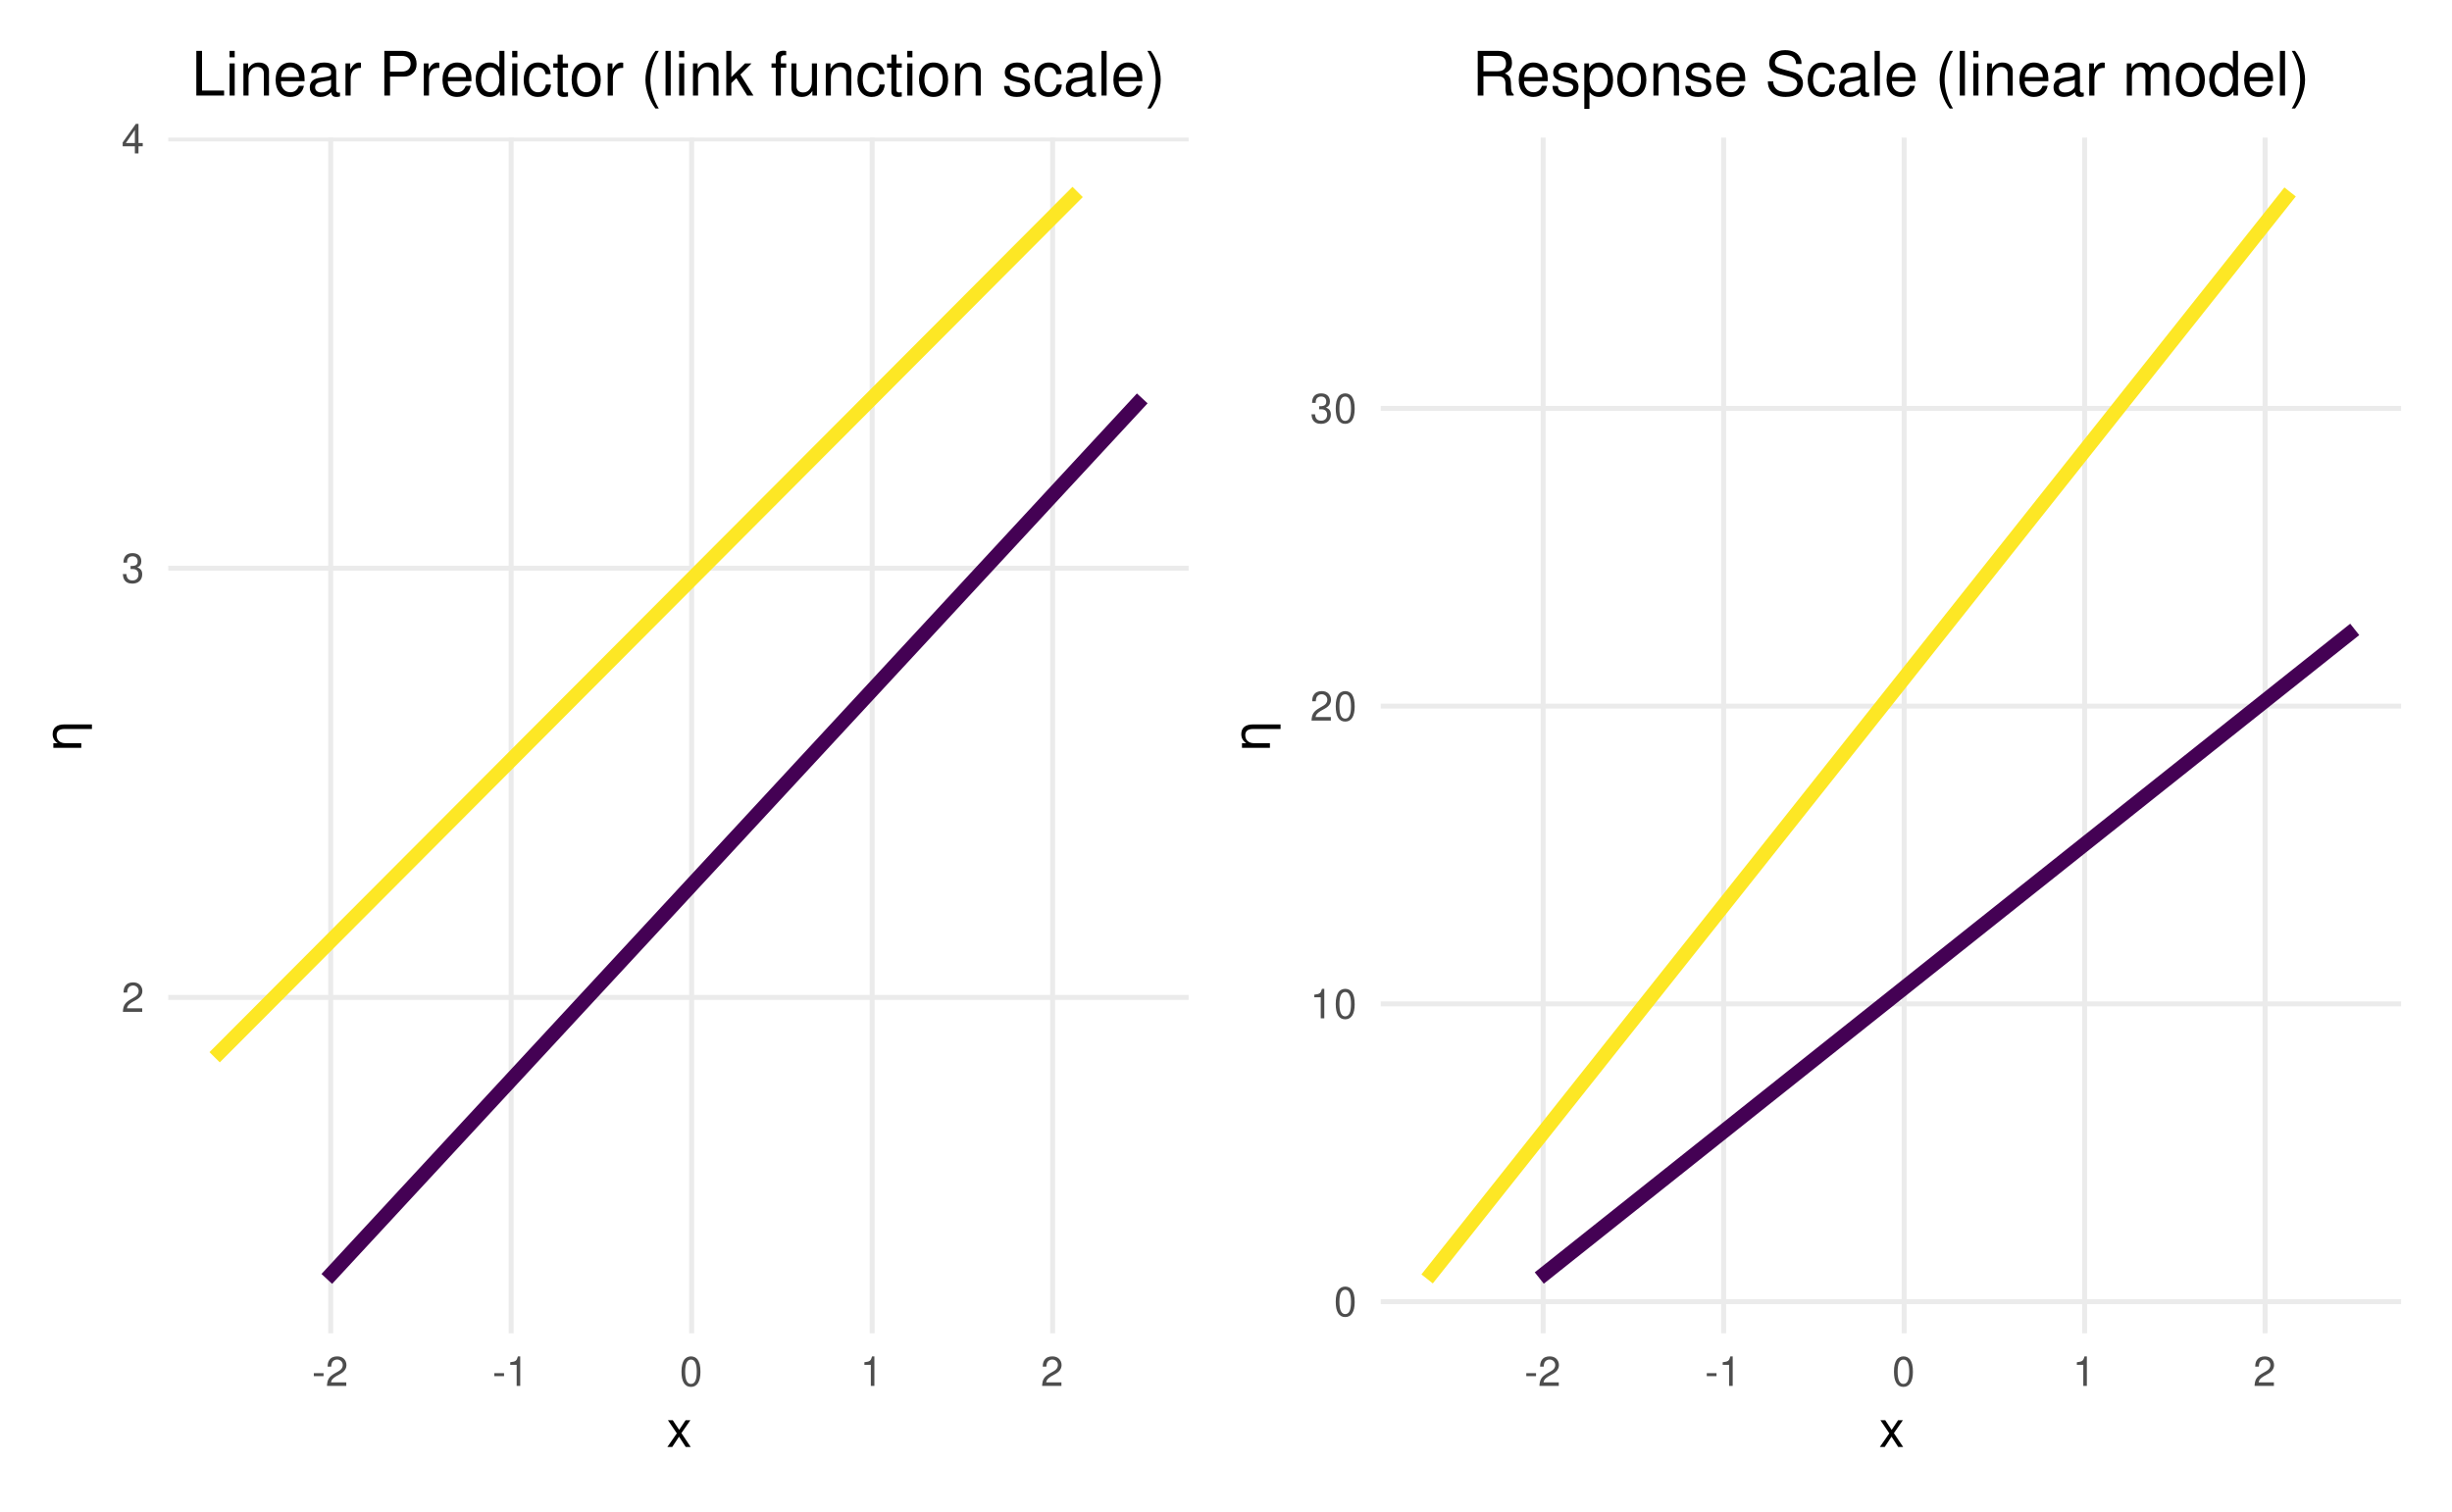 <?xml version="1.0" encoding="UTF-8"?>
<svg xmlns="http://www.w3.org/2000/svg" xmlns:xlink="http://www.w3.org/1999/xlink" width="720pt" height="444pt" viewBox="0 0 720 444" version="1.1">
<defs>
<g>
<symbol overflow="visible" id="glyph0-0">
<path style="stroke:none;" d=""/>
</symbol>
<symbol overflow="visible" id="glyph0-1">
<path style="stroke:none;" d="M 6.078 -1.047 L 1.594 -1.047 C 1.703 -1.766 2.094 -2.219 3.125 -2.859 L 4.328 -3.531 C 5.516 -4.188 6.125 -5.078 6.125 -6.141 C 6.125 -6.859 5.844 -7.531 5.344 -8 C 4.844 -8.453 4.219 -8.672 3.406 -8.672 C 2.328 -8.672 1.531 -8.297 1.062 -7.547 C 0.75 -7.094 0.625 -6.547 0.594 -5.672 L 1.656 -5.672 C 1.688 -6.266 1.766 -6.609 1.906 -6.906 C 2.188 -7.422 2.734 -7.75 3.375 -7.75 C 4.328 -7.75 5.047 -7.062 5.047 -6.125 C 5.047 -5.422 4.656 -4.828 3.906 -4.391 L 2.797 -3.75 C 1.016 -2.719 0.5 -1.906 0.406 -0.016 L 6.078 -0.016 Z M 6.078 -1.047 "/>
</symbol>
<symbol overflow="visible" id="glyph0-2">
<path style="stroke:none;" d="M 2.656 -4 L 3.234 -4 C 4.375 -4 4.984 -3.453 4.984 -2.406 C 4.984 -1.312 4.328 -0.656 3.234 -0.656 C 2.078 -0.656 1.516 -1.25 1.438 -2.516 L 0.391 -2.516 C 0.438 -1.828 0.547 -1.375 0.75 -0.984 C 1.203 -0.141 2.031 0.281 3.188 0.281 C 4.938 0.281 6.078 -0.781 6.078 -2.422 C 6.078 -3.531 5.656 -4.125 4.625 -4.484 C 5.422 -4.812 5.812 -5.406 5.812 -6.281 C 5.812 -7.781 4.844 -8.672 3.234 -8.672 C 1.516 -8.672 0.594 -7.719 0.562 -5.875 L 1.625 -5.875 C 1.625 -6.406 1.688 -6.703 1.812 -6.969 C 2.047 -7.469 2.578 -7.75 3.234 -7.75 C 4.172 -7.75 4.734 -7.188 4.734 -6.25 C 4.734 -5.641 4.531 -5.266 4.062 -5.062 C 3.766 -4.938 3.391 -4.891 2.656 -4.891 Z M 2.656 -4 "/>
</symbol>
<symbol overflow="visible" id="glyph0-3">
<path style="stroke:none;" d="M 3.922 -2.094 L 3.922 0 L 4.984 0 L 4.984 -2.094 L 6.234 -2.094 L 6.234 -3.047 L 4.984 -3.047 L 4.984 -8.672 L 4.203 -8.672 L 0.344 -3.219 L 0.344 -2.094 Z M 3.922 -3.047 L 1.266 -3.047 L 3.922 -6.875 Z M 3.922 -3.047 "/>
</symbol>
<symbol overflow="visible" id="glyph0-4">
<path style="stroke:none;" d="M 3.406 -3.75 L 0.547 -3.75 L 0.547 -2.875 L 3.406 -2.875 Z M 3.406 -3.75 "/>
</symbol>
<symbol overflow="visible" id="glyph0-5">
<path style="stroke:none;" d="M 3.109 -6.188 L 3.109 0 L 4.156 0 L 4.156 -8.672 L 3.469 -8.672 C 3.094 -7.344 2.859 -7.156 1.219 -6.953 L 1.219 -6.188 Z M 3.109 -6.188 "/>
</symbol>
<symbol overflow="visible" id="glyph0-6">
<path style="stroke:none;" d="M 3.297 -8.672 C 2.516 -8.672 1.781 -8.312 1.344 -7.734 C 0.797 -6.953 0.516 -5.812 0.516 -4.203 C 0.516 -1.266 1.469 0.281 3.297 0.281 C 5.094 0.281 6.078 -1.266 6.078 -4.125 C 6.078 -5.812 5.812 -6.938 5.25 -7.734 C 4.812 -8.328 4.109 -8.672 3.297 -8.672 Z M 3.297 -7.734 C 4.438 -7.734 5 -6.578 5 -4.219 C 5 -1.75 4.453 -0.594 3.281 -0.594 C 2.156 -0.594 1.594 -1.797 1.594 -4.188 C 1.594 -6.578 2.156 -7.734 3.297 -7.734 Z M 3.297 -7.734 "/>
</symbol>
<symbol overflow="visible" id="glyph1-0">
<path style="stroke:none;" d=""/>
</symbol>
<symbol overflow="visible" id="glyph1-1">
<path style="stroke:none;" d="M 4.375 -4.062 L 7.016 -7.859 L 5.609 -7.859 L 3.719 -5.016 L 1.828 -7.859 L 0.406 -7.859 L 3.031 -4 L 0.25 0 L 1.688 0 L 3.672 -3.016 L 5.641 0 L 7.094 0 Z M 4.375 -4.062 "/>
</symbol>
<symbol overflow="visible" id="glyph2-0">
<path style="stroke:none;" d="M 2.656 -0.75 L -10.578 -0.75 L -10.578 -8.25 L 2.656 -8.25 Z M 1.812 -1.594 L 1.812 -7.406 L -9.734 -7.406 L -9.734 -1.594 Z M 1.812 -1.594 "/>
</symbol>
<symbol overflow="visible" id="glyph2-1">
<path style="stroke:none;" d="M -4.953 -8.234 L 3.125 -8.234 L 3.125 -6.891 L -4.906 -6.891 C -5.688 -6.891 -6.27 -6.738 -6.656 -6.438 C -7.039 -6.133 -7.234 -5.676 -7.234 -5.062 C -7.234 -4.344 -7 -3.77 -6.531 -3.344 C -6.07 -2.926 -5.441 -2.719 -4.641 -2.719 L 0 -2.719 L 0 -1.359 L -8.203 -1.359 L -8.203 -2.719 L -6.922 -2.719 C -7.422 -3.039 -7.789 -3.422 -8.031 -3.859 C -8.281 -4.297 -8.406 -4.801 -8.406 -5.375 C -8.406 -6.312 -8.113 -7.02 -7.531 -7.5 C -6.945 -7.988 -6.086 -8.234 -4.953 -8.234 Z M -4.953 -8.234 "/>
</symbol>
<symbol overflow="visible" id="glyph3-0">
<path style="stroke:none;" d=""/>
</symbol>
<symbol overflow="visible" id="glyph3-1">
<path style="stroke:none;" d="M 3.109 -13.125 L 1.438 -13.125 L 1.438 0 L 9.594 0 L 9.594 -1.469 L 3.109 -1.469 Z M 3.109 -13.125 "/>
</symbol>
<symbol overflow="visible" id="glyph3-2">
<path style="stroke:none;" d="M 2.703 -9.438 L 1.203 -9.438 L 1.203 0 L 2.703 0 Z M 2.703 -13.125 L 1.188 -13.125 L 1.188 -11.234 L 2.703 -11.234 Z M 2.703 -13.125 "/>
</symbol>
<symbol overflow="visible" id="glyph3-3">
<path style="stroke:none;" d="M 1.266 -9.438 L 1.266 0 L 2.766 0 L 2.766 -5.203 C 2.766 -7.125 3.781 -8.391 5.328 -8.391 C 6.516 -8.391 7.266 -7.672 7.266 -6.531 L 7.266 0 L 8.766 0 L 8.766 -7.125 C 8.766 -8.688 7.594 -9.703 5.781 -9.703 C 4.375 -9.703 3.469 -9.156 2.641 -7.844 L 2.641 -9.438 Z M 1.266 -9.438 "/>
</symbol>
<symbol overflow="visible" id="glyph3-4">
<path style="stroke:none;" d="M 9.234 -4.219 C 9.234 -5.656 9.125 -6.516 8.859 -7.219 C 8.25 -8.766 6.797 -9.703 5.047 -9.703 C 2.406 -9.703 0.719 -7.703 0.719 -4.594 C 0.719 -1.469 2.344 0.406 5 0.406 C 7.156 0.406 8.656 -0.812 9.031 -2.859 L 7.531 -2.859 C 7.109 -1.625 6.266 -0.969 5.062 -0.969 C 4.109 -0.969 3.297 -1.406 2.797 -2.203 C 2.438 -2.734 2.297 -3.281 2.281 -4.219 Z M 2.328 -5.438 C 2.453 -7.188 3.516 -8.312 5.016 -8.312 C 6.547 -8.312 7.609 -7.125 7.609 -5.438 Z M 2.328 -5.438 "/>
</symbol>
<symbol overflow="visible" id="glyph3-5">
<path style="stroke:none;" d="M 9.625 -0.875 C 9.469 -0.844 9.391 -0.844 9.312 -0.844 C 8.781 -0.844 8.5 -1.109 8.5 -1.578 L 8.5 -7.125 C 8.5 -8.797 7.266 -9.703 4.953 -9.703 C 3.562 -9.703 2.469 -9.312 1.812 -8.609 C 1.391 -8.125 1.203 -7.578 1.172 -6.641 L 2.688 -6.641 C 2.812 -7.797 3.484 -8.312 4.891 -8.312 C 6.266 -8.312 7 -7.812 7 -6.906 L 7 -6.516 C 6.984 -5.875 6.656 -5.641 5.438 -5.469 C 3.312 -5.203 2.984 -5.125 2.406 -4.891 C 1.312 -4.422 0.75 -3.594 0.75 -2.375 C 0.75 -0.672 1.938 0.406 3.859 0.406 C 5.047 0.406 6 0 7.062 -0.969 C 7.156 0 7.625 0.406 8.609 0.406 C 8.922 0.406 9.125 0.375 9.625 0.25 Z M 7 -2.969 C 7 -2.469 6.859 -2.156 6.406 -1.75 C 5.797 -1.188 5.062 -0.906 4.172 -0.906 C 3 -0.906 2.328 -1.453 2.328 -2.406 C 2.328 -3.406 2.969 -3.906 4.594 -4.141 C 6.188 -4.359 6.5 -4.422 7 -4.656 Z M 7 -2.969 "/>
</symbol>
<symbol overflow="visible" id="glyph3-6">
<path style="stroke:none;" d="M 1.234 -9.438 L 1.234 0 L 2.75 0 L 2.75 -4.891 C 2.766 -7.156 3.703 -8.172 5.781 -8.125 L 5.781 -9.641 C 5.531 -9.688 5.375 -9.703 5.203 -9.703 C 4.234 -9.703 3.484 -9.125 2.625 -7.719 L 2.625 -9.438 Z M 1.234 -9.438 "/>
</symbol>
<symbol overflow="visible" id="glyph3-7">
<path style="stroke:none;" d=""/>
</symbol>
<symbol overflow="visible" id="glyph3-8">
<path style="stroke:none;" d="M 3.312 -5.562 L 7.438 -5.562 C 8.453 -5.562 9.266 -5.875 9.969 -6.5 C 10.766 -7.219 11.109 -8.062 11.109 -9.266 C 11.109 -11.734 9.641 -13.125 7.062 -13.125 L 1.641 -13.125 L 1.641 0 L 3.312 0 Z M 3.312 -7.031 L 3.312 -11.641 L 6.797 -11.641 C 8.406 -11.641 9.359 -10.781 9.359 -9.344 C 9.359 -7.906 8.406 -7.031 6.797 -7.031 Z M 3.312 -7.031 "/>
</symbol>
<symbol overflow="visible" id="glyph3-9">
<path style="stroke:none;" d="M 8.906 -13.125 L 7.422 -13.125 L 7.422 -8.25 C 6.781 -9.203 5.781 -9.703 4.516 -9.703 C 2.062 -9.703 0.469 -7.734 0.469 -4.734 C 0.469 -1.547 2.016 0.406 4.578 0.406 C 5.875 0.406 6.766 -0.078 7.578 -1.234 L 7.578 0 L 8.906 0 Z M 4.766 -8.297 C 6.391 -8.297 7.422 -6.875 7.422 -4.609 C 7.422 -2.438 6.375 -0.984 4.781 -0.984 C 3.125 -0.984 2.031 -2.453 2.031 -4.641 C 2.031 -6.844 3.125 -8.297 4.766 -8.297 Z M 4.766 -8.297 "/>
</symbol>
<symbol overflow="visible" id="glyph3-10">
<path style="stroke:none;" d="M 8.484 -6.266 C 8.406 -7.188 8.203 -7.781 7.844 -8.297 C 7.203 -9.188 6.062 -9.703 4.75 -9.703 C 2.203 -9.703 0.562 -7.688 0.562 -4.547 C 0.562 -1.516 2.172 0.406 4.734 0.406 C 6.984 0.406 8.406 -0.938 8.594 -3.234 L 7.078 -3.234 C 6.828 -1.734 6.047 -0.969 4.766 -0.969 C 3.109 -0.969 2.125 -2.328 2.125 -4.547 C 2.125 -6.906 3.094 -8.312 4.734 -8.312 C 6 -8.312 6.781 -7.578 6.969 -6.266 Z M 8.484 -6.266 "/>
</symbol>
<symbol overflow="visible" id="glyph3-11">
<path style="stroke:none;" d="M 4.578 -9.438 L 3.031 -9.438 L 3.031 -12.031 L 1.531 -12.031 L 1.531 -9.438 L 0.25 -9.438 L 0.25 -8.203 L 1.531 -8.203 L 1.531 -1.078 C 1.531 -0.109 2.172 0.406 3.344 0.406 C 3.75 0.406 4.062 0.375 4.578 0.281 L 4.578 -0.969 C 4.359 -0.922 4.156 -0.906 3.859 -0.906 C 3.203 -0.906 3.031 -1.078 3.031 -1.75 L 3.031 -8.203 L 4.578 -8.203 Z M 4.578 -9.438 "/>
</symbol>
<symbol overflow="visible" id="glyph3-12">
<path style="stroke:none;" d="M 4.891 -9.703 C 2.234 -9.703 0.641 -7.812 0.641 -4.641 C 0.641 -1.453 2.234 0.406 4.906 0.406 C 7.578 0.406 9.188 -1.469 9.188 -4.578 C 9.188 -7.844 7.625 -9.703 4.891 -9.703 Z M 4.906 -8.312 C 6.609 -8.312 7.609 -6.938 7.609 -4.594 C 7.609 -2.359 6.562 -0.969 4.906 -0.969 C 3.234 -0.969 2.219 -2.359 2.219 -4.641 C 2.219 -6.938 3.234 -8.312 4.906 -8.312 Z M 4.906 -8.312 "/>
</symbol>
<symbol overflow="visible" id="glyph3-13">
<path style="stroke:none;" d="M 4.25 -13.125 C 2.453 -10.766 1.312 -7.484 1.312 -4.656 C 1.312 -1.812 2.453 1.453 4.25 3.812 L 5.234 3.812 C 3.656 1.234 2.766 -1.781 2.766 -4.656 C 2.766 -7.531 3.656 -10.562 5.234 -13.125 Z M 4.25 -13.125 "/>
</symbol>
<symbol overflow="visible" id="glyph3-14">
<path style="stroke:none;" d="M 2.734 -13.125 L 1.219 -13.125 L 1.219 0 L 2.734 0 Z M 2.734 -13.125 "/>
</symbol>
<symbol overflow="visible" id="glyph3-15">
<path style="stroke:none;" d="M 2.531 -13.125 L 1.047 -13.125 L 1.047 0 L 2.531 0 L 2.531 -3.672 L 4 -5.109 L 7.188 0 L 9.031 0 L 5.188 -6.172 L 8.453 -9.438 L 6.531 -9.438 L 2.531 -5.438 Z M 2.531 -13.125 "/>
</symbol>
<symbol overflow="visible" id="glyph3-16">
<path style="stroke:none;" d="M 4.641 -9.438 L 3.078 -9.438 L 3.078 -10.906 C 3.078 -11.531 3.422 -11.859 4.125 -11.859 C 4.25 -11.859 4.297 -11.859 4.641 -11.844 L 4.641 -13.078 C 4.297 -13.156 4.109 -13.172 3.797 -13.172 C 2.406 -13.172 1.578 -12.391 1.578 -11.031 L 1.578 -9.438 L 0.328 -9.438 L 0.328 -8.203 L 1.578 -8.203 L 1.578 0 L 3.078 0 L 3.078 -8.203 L 4.641 -8.203 Z M 4.641 -9.438 "/>
</symbol>
<symbol overflow="visible" id="glyph3-17">
<path style="stroke:none;" d="M 8.672 0 L 8.672 -9.438 L 7.188 -9.438 L 7.188 -4.094 C 7.188 -2.156 6.172 -0.906 4.609 -0.906 C 3.422 -0.906 2.656 -1.625 2.656 -2.75 L 2.656 -9.438 L 1.172 -9.438 L 1.172 -2.156 C 1.172 -0.594 2.344 0.406 4.172 0.406 C 5.562 0.406 6.438 -0.078 7.328 -1.312 L 7.328 0 Z M 8.672 0 "/>
</symbol>
<symbol overflow="visible" id="glyph3-18">
<path style="stroke:none;" d="M 7.891 -6.797 C 7.859 -8.656 6.641 -9.703 4.469 -9.703 C 2.266 -9.703 0.844 -8.562 0.844 -6.828 C 0.844 -5.344 1.609 -4.641 3.828 -4.109 L 5.234 -3.766 C 6.281 -3.516 6.703 -3.125 6.703 -2.469 C 6.703 -1.562 5.812 -0.969 4.5 -0.969 C 3.688 -0.969 3 -1.203 2.625 -1.609 C 2.391 -1.875 2.281 -2.141 2.203 -2.812 L 0.609 -2.812 C 0.688 -0.625 1.906 0.406 4.375 0.406 C 6.75 0.406 8.266 -0.75 8.266 -2.578 C 8.266 -3.984 7.469 -4.75 5.594 -5.203 L 4.156 -5.547 C 2.938 -5.828 2.406 -6.234 2.406 -6.891 C 2.406 -7.781 3.188 -8.312 4.406 -8.312 C 5.609 -8.312 6.266 -7.797 6.297 -6.797 Z M 7.891 -6.797 "/>
</symbol>
<symbol overflow="visible" id="glyph3-19">
<path style="stroke:none;" d="M 1.672 3.812 C 3.469 1.453 4.609 -1.812 4.609 -4.641 C 4.609 -7.484 3.469 -10.766 1.672 -13.125 L 0.688 -13.125 C 2.266 -10.547 3.156 -7.531 3.156 -4.641 C 3.156 -1.781 2.266 1.266 0.688 3.812 Z M 1.672 3.812 "/>
</symbol>
<symbol overflow="visible" id="glyph3-20">
<path style="stroke:none;" d="M 3.344 -5.656 L 7.672 -5.656 C 9.156 -5.656 9.828 -4.938 9.828 -3.312 L 9.812 -2.141 C 9.812 -1.328 9.953 -0.547 10.188 0 L 12.219 0 L 12.219 -0.406 C 11.594 -0.844 11.469 -1.312 11.438 -3.062 C 11.406 -5.219 11.062 -5.875 9.641 -6.484 C 11.125 -7.219 11.719 -8.094 11.719 -9.609 C 11.719 -11.875 10.312 -13.125 7.719 -13.125 L 1.672 -13.125 L 1.672 0 L 3.344 0 Z M 3.344 -7.125 L 3.344 -11.641 L 7.391 -11.641 C 8.328 -11.641 8.875 -11.5 9.281 -11.141 C 9.734 -10.766 9.969 -10.172 9.969 -9.391 C 9.969 -7.828 9.188 -7.125 7.391 -7.125 Z M 3.344 -7.125 "/>
</symbol>
<symbol overflow="visible" id="glyph3-21">
<path style="stroke:none;" d="M 0.969 3.922 L 2.484 3.922 L 2.484 -0.984 C 3.281 -0.016 4.156 0.406 5.375 0.406 C 7.828 0.406 9.406 -1.547 9.406 -4.547 C 9.406 -7.719 7.859 -9.703 5.359 -9.703 C 4.094 -9.703 3.062 -9.125 2.359 -8.016 L 2.359 -9.438 L 0.969 -9.438 Z M 5.109 -8.297 C 6.766 -8.297 7.844 -6.844 7.844 -4.594 C 7.844 -2.453 6.75 -0.984 5.109 -0.984 C 3.516 -0.984 2.484 -2.438 2.484 -4.641 C 2.484 -6.859 3.516 -8.297 5.109 -8.297 Z M 5.109 -8.297 "/>
</symbol>
<symbol overflow="visible" id="glyph3-22">
<path style="stroke:none;" d="M 10.734 -9.266 C 10.734 -10.172 10.672 -10.422 10.391 -11.031 C 9.672 -12.547 8.141 -13.344 5.922 -13.344 C 3.047 -13.344 1.266 -11.859 1.266 -9.484 C 1.266 -7.891 2.109 -6.875 3.828 -6.422 L 7.094 -5.562 C 8.766 -5.125 9.5 -4.469 9.5 -3.438 C 9.5 -2.734 9.125 -2.016 8.562 -1.625 C 8.047 -1.234 7.219 -1.062 6.156 -1.062 C 4.719 -1.062 3.766 -1.406 3.125 -2.156 C 2.641 -2.734 2.438 -3.359 2.453 -4.172 L 0.859 -4.172 C 0.875 -2.969 1.109 -2.172 1.641 -1.453 C 2.531 -0.219 4.047 0.406 6.047 0.406 C 7.609 0.406 8.891 0.047 9.734 -0.594 C 10.625 -1.297 11.172 -2.469 11.172 -3.594 C 11.172 -5.219 10.172 -6.406 8.391 -6.891 L 5.094 -7.781 C 3.516 -8.203 2.938 -8.719 2.938 -9.719 C 2.938 -11.047 4.109 -11.938 5.875 -11.938 C 7.953 -11.938 9.125 -11 9.141 -9.266 Z M 10.734 -9.266 "/>
</symbol>
<symbol overflow="visible" id="glyph3-23">
<path style="stroke:none;" d="M 1.266 -9.438 L 1.266 0 L 2.766 0 L 2.766 -5.922 C 2.766 -7.297 3.766 -8.391 4.984 -8.391 C 6.109 -8.391 6.734 -7.703 6.734 -6.5 L 6.734 0 L 8.25 0 L 8.25 -5.922 C 8.25 -7.297 9.234 -8.391 10.453 -8.391 C 11.562 -8.391 12.203 -7.688 12.203 -6.5 L 12.203 0 L 13.719 0 L 13.719 -7.078 C 13.719 -8.766 12.75 -9.703 10.984 -9.703 C 9.719 -9.703 8.969 -9.328 8.078 -8.266 C 7.531 -9.266 6.766 -9.703 5.547 -9.703 C 4.281 -9.703 3.438 -9.234 2.641 -8.094 L 2.641 -9.438 Z M 1.266 -9.438 "/>
</symbol>
</g>
<clipPath id="clip1">
  <path d="M 7.473 7.473 L 356.5 7.473 L 356.5 436.527 L 7.473 436.527 Z M 7.473 7.473 "/>
</clipPath>
<clipPath id="clip2">
  <path d="M 356.5 7.473 L 712.527 7.473 L 712.527 436.527 L 356.5 436.527 Z M 356.5 7.473 "/>
</clipPath>
<clipPath id="clip3">
  <path d="M 49.406 292 L 349.031 292 L 349.031 294 L 49.406 294 Z M 49.406 292 "/>
</clipPath>
<clipPath id="clip4">
  <path d="M 49.406 166 L 349.031 166 L 349.031 168 L 49.406 168 Z M 49.406 166 "/>
</clipPath>
<clipPath id="clip5">
  <path d="M 49.406 40.414 L 349.031 40.414 L 349.031 42 L 49.406 42 Z M 49.406 40.414 "/>
</clipPath>
<clipPath id="clip6">
  <path d="M 96 40.414 L 98 40.414 L 98 391.594 L 96 391.594 Z M 96 40.414 "/>
</clipPath>
<clipPath id="clip7">
  <path d="M 149 40.414 L 151 40.414 L 151 391.594 L 149 391.594 Z M 149 40.414 "/>
</clipPath>
<clipPath id="clip8">
  <path d="M 202 40.414 L 204 40.414 L 204 391.594 L 202 391.594 Z M 202 40.414 "/>
</clipPath>
<clipPath id="clip9">
  <path d="M 255 40.414 L 257 40.414 L 257 391.594 L 255 391.594 Z M 255 40.414 "/>
</clipPath>
<clipPath id="clip10">
  <path d="M 308 40.414 L 310 40.414 L 310 391.594 L 308 391.594 Z M 308 40.414 "/>
</clipPath>
<clipPath id="clip11">
  <path d="M 405.434 381 L 705.059 381 L 705.059 384 L 405.434 384 Z M 405.434 381 "/>
</clipPath>
<clipPath id="clip12">
  <path d="M 405.434 294 L 705.059 294 L 705.059 296 L 405.434 296 Z M 405.434 294 "/>
</clipPath>
<clipPath id="clip13">
  <path d="M 405.434 206 L 705.059 206 L 705.059 209 L 405.434 209 Z M 405.434 206 "/>
</clipPath>
<clipPath id="clip14">
  <path d="M 405.434 119 L 705.059 119 L 705.059 121 L 405.434 121 Z M 405.434 119 "/>
</clipPath>
<clipPath id="clip15">
  <path d="M 452 40.414 L 454 40.414 L 454 391.594 L 452 391.594 Z M 452 40.414 "/>
</clipPath>
<clipPath id="clip16">
  <path d="M 505 40.414 L 507 40.414 L 507 391.594 L 505 391.594 Z M 505 40.414 "/>
</clipPath>
<clipPath id="clip17">
  <path d="M 558 40.414 L 560 40.414 L 560 391.594 L 558 391.594 Z M 558 40.414 "/>
</clipPath>
<clipPath id="clip18">
  <path d="M 611 40.414 L 613 40.414 L 613 391.594 L 611 391.594 Z M 611 40.414 "/>
</clipPath>
<clipPath id="clip19">
  <path d="M 664 40.414 L 666 40.414 L 666 391.594 L 664 391.594 Z M 664 40.414 "/>
</clipPath>
</defs>
<g id="surface421">
<rect x="0" y="0" width="720" height="444" style="fill:rgb(100%,100%,100%);fill-opacity:1;stroke:none;"/>
<rect x="0" y="0" width="720" height="444" style="fill:rgb(100%,100%,100%);fill-opacity:1;stroke:none;"/>
<g clip-path="url(#clip1)" clip-rule="nonzero">
<path style=" stroke:none;fill-rule:nonzero;fill:rgb(100%,100%,100%);fill-opacity:1;" d="M 7.473 436.527 L 356.5 436.527 L 356.5 7.473 L 7.473 7.473 Z M 7.473 436.527 "/>
</g>
<g clip-path="url(#clip2)" clip-rule="nonzero">
<path style=" stroke:none;fill-rule:nonzero;fill:rgb(100%,100%,100%);fill-opacity:1;" d="M 356.5 436.527 L 712.527 436.527 L 712.527 7.473 L 356.5 7.473 Z M 356.5 436.527 "/>
</g>
<g clip-path="url(#clip3)" clip-rule="nonzero">
<path style="fill:none;stroke-width:1.455;stroke-linecap:butt;stroke-linejoin:round;stroke:rgb(92.157%,92.157%,92.157%);stroke-opacity:1;stroke-miterlimit:10;" d="M 49.406 292.961 L 349.027 292.961 "/>
</g>
<g clip-path="url(#clip4)" clip-rule="nonzero">
<path style="fill:none;stroke-width:1.455;stroke-linecap:butt;stroke-linejoin:round;stroke:rgb(92.157%,92.157%,92.157%);stroke-opacity:1;stroke-miterlimit:10;" d="M 49.406 166.887 L 349.027 166.887 "/>
</g>
<g clip-path="url(#clip5)" clip-rule="nonzero">
<path style="fill:none;stroke-width:1.455;stroke-linecap:butt;stroke-linejoin:round;stroke:rgb(92.157%,92.157%,92.157%);stroke-opacity:1;stroke-miterlimit:10;" d="M 49.406 40.816 L 349.027 40.816 "/>
</g>
<g clip-path="url(#clip6)" clip-rule="nonzero">
<path style="fill:none;stroke-width:1.455;stroke-linecap:butt;stroke-linejoin:round;stroke:rgb(92.157%,92.157%,92.157%);stroke-opacity:1;stroke-miterlimit:10;" d="M 97.102 391.594 L 97.102 40.414 "/>
</g>
<g clip-path="url(#clip7)" clip-rule="nonzero">
<path style="fill:none;stroke-width:1.455;stroke-linecap:butt;stroke-linejoin:round;stroke:rgb(92.157%,92.157%,92.157%);stroke-opacity:1;stroke-miterlimit:10;" d="M 150.102 391.594 L 150.102 40.414 "/>
</g>
<g clip-path="url(#clip8)" clip-rule="nonzero">
<path style="fill:none;stroke-width:1.455;stroke-linecap:butt;stroke-linejoin:round;stroke:rgb(92.157%,92.157%,92.157%);stroke-opacity:1;stroke-miterlimit:10;" d="M 203.098 391.594 L 203.098 40.414 "/>
</g>
<g clip-path="url(#clip9)" clip-rule="nonzero">
<path style="fill:none;stroke-width:1.455;stroke-linecap:butt;stroke-linejoin:round;stroke:rgb(92.157%,92.157%,92.157%);stroke-opacity:1;stroke-miterlimit:10;" d="M 256.098 391.594 L 256.098 40.414 "/>
</g>
<g clip-path="url(#clip10)" clip-rule="nonzero">
<path style="fill:none;stroke-width:1.455;stroke-linecap:butt;stroke-linejoin:round;stroke:rgb(92.157%,92.157%,92.157%);stroke-opacity:1;stroke-miterlimit:10;" d="M 309.094 391.594 L 309.094 40.414 "/>
</g>
<path style="fill:none;stroke-width:4.268;stroke-linecap:butt;stroke-linejoin:round;stroke:rgb(26.667%,0.392%,32.941%);stroke-opacity:1;stroke-miterlimit:10;" d="M 95.961 375.633 L 100.777 370.43 L 104.953 365.918 L 113.938 356.219 L 115.418 354.617 L 116.855 353.066 L 118.148 351.664 L 119.176 350.555 L 131.254 337.512 L 137.004 331.301 L 138.539 329.641 L 139.625 328.473 L 140.5 327.527 L 145.527 322.098 L 153.16 313.852 L 154.941 311.93 L 155.348 311.488 L 155.879 310.914 L 162.434 303.836 L 163.383 302.809 L 165.406 300.625 L 166.734 299.191 L 166.902 299.012 L 166.992 298.91 L 168.809 296.949 L 170.617 294.996 L 171.781 293.742 L 172.324 293.152 L 172.805 292.633 L 174.09 291.246 L 174.852 290.426 L 175.684 289.527 L 176.051 289.129 L 178.648 286.32 L 179.801 285.078 L 180.242 284.602 L 182.734 281.91 L 182.949 281.676 L 183.867 280.688 L 184.152 280.379 L 184.441 280.066 L 185.992 278.395 L 186.426 277.922 L 189.688 274.402 L 191.16 272.809 L 192.266 271.617 L 195.648 267.961 L 197.301 266.18 L 200.789 262.41 L 203.918 259.027 L 204.32 258.594 L 204.332 258.582 L 206.207 256.559 L 207.879 254.754 L 207.922 254.707 L 208.457 254.129 L 209.371 253.141 L 212.086 250.211 L 213.684 248.48 L 214.574 247.52 L 214.629 247.461 L 215.07 246.984 L 215.156 246.891 L 215.984 246 L 216.703 245.223 L 223.652 237.715 L 224.066 237.27 L 224.469 236.836 L 225.617 235.594 L 227.398 233.668 L 228.918 232.031 L 230.902 229.887 L 235.055 225.398 L 235.062 225.395 L 235.434 224.988 L 237.762 222.477 L 238.621 221.551 L 241.605 218.328 L 242.016 217.883 L 247.312 212.164 L 249.328 209.984 L 252.406 206.66 L 255.238 203.602 L 255.477 203.344 L 256.328 202.426 L 256.359 202.391 L 257.547 201.109 L 262.242 196.035 L 266.195 191.766 L 266.57 191.363 L 269.098 188.633 L 269.613 188.074 L 272.879 184.551 L 274.152 183.172 L 285.465 170.953 L 303.809 151.141 L 308.473 146.102 L 311.453 142.883 L 335.41 117.012 "/>
<path style="fill:none;stroke-width:4.268;stroke-linecap:butt;stroke-linejoin:round;stroke:rgb(99.216%,90.588%,14.51%);stroke-opacity:1;stroke-miterlimit:10;" d="M 63.023 310.531 L 73.602 299.922 L 74.18 299.344 L 83.5 289.992 L 94.547 278.914 L 103.512 269.922 L 104.598 268.832 L 107.656 265.766 L 107.957 265.465 L 113.758 259.648 L 115.875 257.523 L 121.324 252.059 L 124.203 249.172 L 124.25 249.125 L 142.297 231.023 L 143.578 229.738 L 147.238 226.07 L 148.77 224.535 L 149.805 223.496 L 151.941 221.352 L 152.324 220.969 L 154.82 218.465 L 155.215 218.066 L 159.598 213.676 L 161.977 211.289 L 164.082 209.176 L 164.316 208.941 L 168.824 204.418 L 170.367 202.871 L 171.41 201.824 L 171.645 201.594 L 175.543 197.684 L 178.285 194.93 L 183.105 190.094 L 183.219 189.984 L 184.133 189.066 L 185.293 187.902 L 186.078 187.117 L 186.203 186.988 L 186.27 186.922 L 188.086 185.102 L 188.355 184.832 L 190.047 183.133 L 191.066 182.109 L 191.234 181.945 L 191.414 181.766 L 191.637 181.539 L 191.809 181.371 L 191.988 181.188 L 192.078 181.098 L 194.477 178.691 L 195.34 177.828 L 198.137 175.02 L 199.293 173.863 L 200.102 173.051 L 201.621 171.523 L 205.473 167.664 L 206.199 166.934 L 207.453 165.68 L 208.242 164.887 L 211.398 161.719 L 213.855 159.258 L 214 159.109 L 215.246 157.863 L 217.258 155.844 L 218.438 154.664 L 219.535 153.559 L 219.797 153.297 L 220.809 152.281 L 221.609 151.477 L 221.758 151.332 L 223.715 149.371 L 224.098 148.984 L 225.09 147.988 L 225.828 147.246 L 227.164 145.906 L 227.812 145.258 L 232.074 140.984 L 234.973 138.074 L 240.73 132.301 L 240.797 132.234 L 245.438 127.582 L 250.121 122.887 L 256.531 116.457 L 259.441 113.539 L 260.688 112.289 L 264.449 108.512 L 269.129 103.82 L 273.75 99.188 L 279.633 93.289 L 289.488 83.402 L 291.387 81.496 L 316.434 56.379 "/>
<g style="fill:rgb(30.196%,30.196%,30.196%);fill-opacity:1;">
  <use xlink:href="#glyph0-1" x="35.68" y="297.209"/>
</g>
<g style="fill:rgb(30.196%,30.196%,30.196%);fill-opacity:1;">
  <use xlink:href="#glyph0-2" x="35.68" y="171.135"/>
</g>
<g style="fill:rgb(30.196%,30.196%,30.196%);fill-opacity:1;">
  <use xlink:href="#glyph0-3" x="35.68" y="45.064"/>
</g>
<g style="fill:rgb(30.196%,30.196%,30.196%);fill-opacity:1;">
  <use xlink:href="#glyph0-4" x="91.602" y="407.068"/>
  <use xlink:href="#glyph0-1" x="95.602" y="407.068"/>
</g>
<g style="fill:rgb(30.196%,30.196%,30.196%);fill-opacity:1;">
  <use xlink:href="#glyph0-4" x="144.602" y="407.068"/>
  <use xlink:href="#glyph0-5" x="148.602" y="407.068"/>
</g>
<g style="fill:rgb(30.196%,30.196%,30.196%);fill-opacity:1;">
  <use xlink:href="#glyph0-6" x="199.598" y="407.068"/>
</g>
<g style="fill:rgb(30.196%,30.196%,30.196%);fill-opacity:1;">
  <use xlink:href="#glyph0-5" x="252.598" y="407.068"/>
</g>
<g style="fill:rgb(30.196%,30.196%,30.196%);fill-opacity:1;">
  <use xlink:href="#glyph0-1" x="305.594" y="407.068"/>
</g>
<g style="fill:rgb(0%,0%,0%);fill-opacity:1;">
  <use xlink:href="#glyph1-1" x="195.715" y="424.989"/>
</g>
<g style="fill:rgb(0%,0%,0%);fill-opacity:1;">
  <use xlink:href="#glyph2-1" x="23.869" y="221.004"/>
</g>
<g style="fill:rgb(0%,0%,0%);fill-opacity:1;">
  <use xlink:href="#glyph3-1" x="56.215" y="28.067"/>
  <use xlink:href="#glyph3-2" x="66.215" y="28.067"/>
  <use xlink:href="#glyph3-3" x="70.215" y="28.067"/>
  <use xlink:href="#glyph3-4" x="80.215" y="28.067"/>
  <use xlink:href="#glyph3-5" x="90.215" y="28.067"/>
  <use xlink:href="#glyph3-6" x="100.215" y="28.067"/>
  <use xlink:href="#glyph3-7" x="106.215" y="28.067"/>
  <use xlink:href="#glyph3-8" x="111.215" y="28.067"/>
  <use xlink:href="#glyph3-6" x="123.215" y="28.067"/>
  <use xlink:href="#glyph3-4" x="129.215" y="28.067"/>
  <use xlink:href="#glyph3-9" x="139.215" y="28.067"/>
  <use xlink:href="#glyph3-2" x="149.215" y="28.067"/>
  <use xlink:href="#glyph3-10" x="153.215" y="28.067"/>
  <use xlink:href="#glyph3-11" x="162.215" y="28.067"/>
  <use xlink:href="#glyph3-12" x="167.215" y="28.067"/>
  <use xlink:href="#glyph3-6" x="177.215" y="28.067"/>
  <use xlink:href="#glyph3-7" x="183.215" y="28.067"/>
  <use xlink:href="#glyph3-13" x="188.215" y="28.067"/>
  <use xlink:href="#glyph3-14" x="194.215" y="28.067"/>
  <use xlink:href="#glyph3-2" x="198.215" y="28.067"/>
  <use xlink:href="#glyph3-3" x="202.215" y="28.067"/>
  <use xlink:href="#glyph3-15" x="212.215" y="28.067"/>
  <use xlink:href="#glyph3-7" x="221.215" y="28.067"/>
  <use xlink:href="#glyph3-16" x="226.215" y="28.067"/>
  <use xlink:href="#glyph3-17" x="231.215" y="28.067"/>
  <use xlink:href="#glyph3-3" x="241.215" y="28.067"/>
  <use xlink:href="#glyph3-10" x="251.215" y="28.067"/>
  <use xlink:href="#glyph3-11" x="260.215" y="28.067"/>
  <use xlink:href="#glyph3-2" x="265.215" y="28.067"/>
  <use xlink:href="#glyph3-12" x="269.215" y="28.067"/>
  <use xlink:href="#glyph3-3" x="279.215" y="28.067"/>
  <use xlink:href="#glyph3-7" x="289.215" y="28.067"/>
  <use xlink:href="#glyph3-18" x="294.215" y="28.067"/>
  <use xlink:href="#glyph3-10" x="303.215" y="28.067"/>
  <use xlink:href="#glyph3-5" x="312.215" y="28.067"/>
  <use xlink:href="#glyph3-14" x="322.215" y="28.067"/>
  <use xlink:href="#glyph3-4" x="326.215" y="28.067"/>
  <use xlink:href="#glyph3-19" x="336.215" y="28.067"/>
</g>
<g clip-path="url(#clip11)" clip-rule="nonzero">
<path style="fill:none;stroke-width:1.455;stroke-linecap:butt;stroke-linejoin:round;stroke:rgb(92.157%,92.157%,92.157%);stroke-opacity:1;stroke-miterlimit:10;" d="M 405.434 382.309 L 705.055 382.309 "/>
</g>
<g clip-path="url(#clip12)" clip-rule="nonzero">
<path style="fill:none;stroke-width:1.455;stroke-linecap:butt;stroke-linejoin:round;stroke:rgb(92.157%,92.157%,92.157%);stroke-opacity:1;stroke-miterlimit:10;" d="M 405.434 294.859 L 705.055 294.859 "/>
</g>
<g clip-path="url(#clip13)" clip-rule="nonzero">
<path style="fill:none;stroke-width:1.455;stroke-linecap:butt;stroke-linejoin:round;stroke:rgb(92.157%,92.157%,92.157%);stroke-opacity:1;stroke-miterlimit:10;" d="M 405.434 207.41 L 705.055 207.41 "/>
</g>
<g clip-path="url(#clip14)" clip-rule="nonzero">
<path style="fill:none;stroke-width:1.455;stroke-linecap:butt;stroke-linejoin:round;stroke:rgb(92.157%,92.157%,92.157%);stroke-opacity:1;stroke-miterlimit:10;" d="M 405.434 119.961 L 705.055 119.961 "/>
</g>
<g clip-path="url(#clip15)" clip-rule="nonzero">
<path style="fill:none;stroke-width:1.455;stroke-linecap:butt;stroke-linejoin:round;stroke:rgb(92.157%,92.157%,92.157%);stroke-opacity:1;stroke-miterlimit:10;" d="M 453.133 391.594 L 453.133 40.414 "/>
</g>
<g clip-path="url(#clip16)" clip-rule="nonzero">
<path style="fill:none;stroke-width:1.455;stroke-linecap:butt;stroke-linejoin:round;stroke:rgb(92.157%,92.157%,92.157%);stroke-opacity:1;stroke-miterlimit:10;" d="M 506.129 391.594 L 506.129 40.414 "/>
</g>
<g clip-path="url(#clip17)" clip-rule="nonzero">
<path style="fill:none;stroke-width:1.455;stroke-linecap:butt;stroke-linejoin:round;stroke:rgb(92.157%,92.157%,92.157%);stroke-opacity:1;stroke-miterlimit:10;" d="M 559.125 391.594 L 559.125 40.414 "/>
</g>
<g clip-path="url(#clip18)" clip-rule="nonzero">
<path style="fill:none;stroke-width:1.455;stroke-linecap:butt;stroke-linejoin:round;stroke:rgb(92.157%,92.157%,92.157%);stroke-opacity:1;stroke-miterlimit:10;" d="M 612.125 391.594 L 612.125 40.414 "/>
</g>
<g clip-path="url(#clip19)" clip-rule="nonzero">
<path style="fill:none;stroke-width:1.455;stroke-linecap:butt;stroke-linejoin:round;stroke:rgb(92.157%,92.157%,92.157%);stroke-opacity:1;stroke-miterlimit:10;" d="M 665.121 391.594 L 665.121 40.414 "/>
</g>
<path style="fill:none;stroke-width:4.268;stroke-linecap:butt;stroke-linejoin:round;stroke:rgb(26.667%,0.392%,32.941%);stroke-opacity:1;stroke-miterlimit:10;" d="M 451.988 375.371 L 456.809 371.539 L 460.98 368.219 L 469.965 361.07 L 471.445 359.891 L 472.883 358.75 L 474.18 357.719 L 475.203 356.902 L 487.281 347.293 L 493.031 342.719 L 494.57 341.496 L 495.652 340.633 L 496.527 339.938 L 501.555 335.938 L 509.188 329.863 L 510.969 328.445 L 511.379 328.121 L 511.906 327.699 L 518.461 322.484 L 519.41 321.73 L 521.434 320.121 L 522.762 319.062 L 522.93 318.93 L 523.023 318.855 L 524.836 317.414 L 526.645 315.973 L 527.809 315.047 L 528.355 314.613 L 528.832 314.234 L 530.117 313.211 L 530.879 312.605 L 531.711 311.945 L 532.078 311.652 L 534.68 309.582 L 535.828 308.668 L 536.27 308.316 L 538.762 306.332 L 538.98 306.16 L 539.895 305.434 L 540.18 305.207 L 540.469 304.977 L 542.02 303.742 L 542.453 303.398 L 545.715 300.805 L 547.188 299.629 L 548.293 298.75 L 551.676 296.059 L 553.328 294.746 L 556.816 291.969 L 559.945 289.48 L 560.352 289.16 L 560.359 289.152 L 562.234 287.66 L 563.906 286.328 L 563.949 286.293 L 564.484 285.871 L 565.398 285.141 L 568.113 282.984 L 569.711 281.711 L 570.605 281 L 570.656 280.957 L 571.102 280.605 L 571.184 280.539 L 572.012 279.883 L 572.73 279.309 L 579.684 273.777 L 580.094 273.453 L 580.496 273.129 L 581.645 272.215 L 583.43 270.797 L 584.945 269.59 L 586.93 268.012 L 591.082 264.707 L 591.09 264.703 L 591.465 264.406 L 593.789 262.555 L 594.648 261.871 L 597.633 259.496 L 598.043 259.168 L 603.34 254.957 L 605.355 253.352 L 608.434 250.902 L 611.266 248.652 L 611.504 248.461 L 612.355 247.785 L 612.387 247.758 L 613.574 246.812 L 618.27 243.078 L 622.223 239.934 L 622.598 239.637 L 625.125 237.621 L 625.645 237.211 L 628.906 234.617 L 630.18 233.602 L 641.496 224.602 L 659.836 210.004 L 664.5 206.297 L 667.48 203.922 L 691.438 184.867 "/>
<path style="fill:none;stroke-width:4.268;stroke-linecap:butt;stroke-linejoin:round;stroke:rgb(99.216%,90.588%,14.51%);stroke-opacity:1;stroke-miterlimit:10;" d="M 419.051 375.633 L 429.629 362.309 L 430.207 361.578 L 439.527 349.836 L 450.574 335.922 L 459.539 324.625 L 460.629 323.254 L 463.688 319.402 L 463.984 319.023 L 469.785 311.719 L 471.902 309.047 L 477.352 302.184 L 480.23 298.559 L 480.277 298.496 L 498.324 275.762 L 499.605 274.145 L 503.266 269.539 L 504.797 267.609 L 505.832 266.305 L 507.969 263.613 L 508.211 263.305 L 508.352 263.129 L 510.848 259.984 L 511.242 259.484 L 515.625 253.969 L 518.004 250.969 L 520.109 248.316 L 520.344 248.023 L 524.852 242.34 L 526.395 240.398 L 527.438 239.082 L 527.672 238.789 L 531.57 233.879 L 534.312 230.422 L 539.133 224.348 L 539.246 224.207 L 540.16 223.059 L 541.32 221.594 L 541.566 221.285 L 542.105 220.605 L 542.23 220.445 L 542.297 220.363 L 544.113 218.074 L 544.148 218.031 L 544.383 217.734 L 546.078 215.602 L 547.098 214.316 L 547.262 214.109 L 547.441 213.883 L 547.664 213.602 L 547.836 213.387 L 548.02 213.156 L 548.105 213.047 L 550.504 210.023 L 551.367 208.938 L 554.168 205.41 L 554.676 204.77 L 555.32 203.957 L 556.129 202.938 L 557.652 201.02 L 561.5 196.172 L 562.227 195.254 L 563.48 193.676 L 564.27 192.684 L 567.426 188.703 L 569.883 185.609 L 570.027 185.426 L 570.711 184.566 L 571.039 184.152 L 571.273 183.859 L 573.285 181.32 L 574.465 179.84 L 575.562 178.453 L 575.727 178.246 L 575.824 178.125 L 576.836 176.848 L 577.641 175.84 L 577.785 175.652 L 579.742 173.191 L 580.125 172.707 L 581.121 171.453 L 581.855 170.523 L 583.191 168.84 L 583.84 168.023 L 588.102 162.656 L 591.004 159.004 L 596.758 151.75 L 596.824 151.668 L 601.465 145.82 L 606.148 139.922 L 612.559 131.844 L 615.469 128.18 L 616.715 126.609 L 620.477 121.867 L 625.156 115.973 L 629.777 110.152 L 635.66 102.742 L 645.516 90.324 L 647.414 87.934 L 672.461 56.379 "/>
<g style="fill:rgb(30.196%,30.196%,30.196%);fill-opacity:1;">
  <use xlink:href="#glyph0-6" x="391.707" y="386.557"/>
</g>
<g style="fill:rgb(30.196%,30.196%,30.196%);fill-opacity:1;">
  <use xlink:href="#glyph0-5" x="384.707" y="299.107"/>
  <use xlink:href="#glyph0-6" x="391.707" y="299.107"/>
</g>
<g style="fill:rgb(30.196%,30.196%,30.196%);fill-opacity:1;">
  <use xlink:href="#glyph0-1" x="384.707" y="211.658"/>
  <use xlink:href="#glyph0-6" x="391.707" y="211.658"/>
</g>
<g style="fill:rgb(30.196%,30.196%,30.196%);fill-opacity:1;">
  <use xlink:href="#glyph0-2" x="384.707" y="124.209"/>
  <use xlink:href="#glyph0-6" x="391.707" y="124.209"/>
</g>
<g style="fill:rgb(30.196%,30.196%,30.196%);fill-opacity:1;">
  <use xlink:href="#glyph0-4" x="447.633" y="407.068"/>
  <use xlink:href="#glyph0-1" x="451.633" y="407.068"/>
</g>
<g style="fill:rgb(30.196%,30.196%,30.196%);fill-opacity:1;">
  <use xlink:href="#glyph0-4" x="500.629" y="407.068"/>
  <use xlink:href="#glyph0-5" x="504.629" y="407.068"/>
</g>
<g style="fill:rgb(30.196%,30.196%,30.196%);fill-opacity:1;">
  <use xlink:href="#glyph0-6" x="555.625" y="407.068"/>
</g>
<g style="fill:rgb(30.196%,30.196%,30.196%);fill-opacity:1;">
  <use xlink:href="#glyph0-5" x="608.625" y="407.068"/>
</g>
<g style="fill:rgb(30.196%,30.196%,30.196%);fill-opacity:1;">
  <use xlink:href="#glyph0-1" x="661.621" y="407.068"/>
</g>
<g style="fill:rgb(0%,0%,0%);fill-opacity:1;">
  <use xlink:href="#glyph1-1" x="551.746" y="424.989"/>
</g>
<g style="fill:rgb(0%,0%,0%);fill-opacity:1;">
  <use xlink:href="#glyph2-1" x="372.896" y="221.004"/>
</g>
<g style="fill:rgb(0%,0%,0%);fill-opacity:1;">
  <use xlink:href="#glyph3-20" x="432.246" y="28.067"/>
  <use xlink:href="#glyph3-4" x="445.246" y="28.067"/>
  <use xlink:href="#glyph3-18" x="455.246" y="28.067"/>
  <use xlink:href="#glyph3-21" x="464.246" y="28.067"/>
  <use xlink:href="#glyph3-12" x="474.246" y="28.067"/>
  <use xlink:href="#glyph3-3" x="484.246" y="28.067"/>
  <use xlink:href="#glyph3-18" x="494.246" y="28.067"/>
  <use xlink:href="#glyph3-4" x="503.246" y="28.067"/>
  <use xlink:href="#glyph3-7" x="513.246" y="28.067"/>
  <use xlink:href="#glyph3-22" x="518.246" y="28.067"/>
  <use xlink:href="#glyph3-10" x="530.246" y="28.067"/>
  <use xlink:href="#glyph3-5" x="539.246" y="28.067"/>
  <use xlink:href="#glyph3-14" x="549.246" y="28.067"/>
  <use xlink:href="#glyph3-4" x="553.246" y="28.067"/>
  <use xlink:href="#glyph3-7" x="563.246" y="28.067"/>
  <use xlink:href="#glyph3-13" x="568.246" y="28.067"/>
  <use xlink:href="#glyph3-14" x="574.246" y="28.067"/>
  <use xlink:href="#glyph3-2" x="578.246" y="28.067"/>
  <use xlink:href="#glyph3-3" x="582.246" y="28.067"/>
  <use xlink:href="#glyph3-4" x="592.246" y="28.067"/>
  <use xlink:href="#glyph3-5" x="602.246" y="28.067"/>
  <use xlink:href="#glyph3-6" x="612.246" y="28.067"/>
  <use xlink:href="#glyph3-7" x="618.246" y="28.067"/>
  <use xlink:href="#glyph3-23" x="623.246" y="28.067"/>
  <use xlink:href="#glyph3-12" x="638.246" y="28.067"/>
  <use xlink:href="#glyph3-9" x="648.246" y="28.067"/>
  <use xlink:href="#glyph3-4" x="658.246" y="28.067"/>
  <use xlink:href="#glyph3-14" x="668.246" y="28.067"/>
  <use xlink:href="#glyph3-19" x="672.246" y="28.067"/>
</g>
</g>
</svg>
